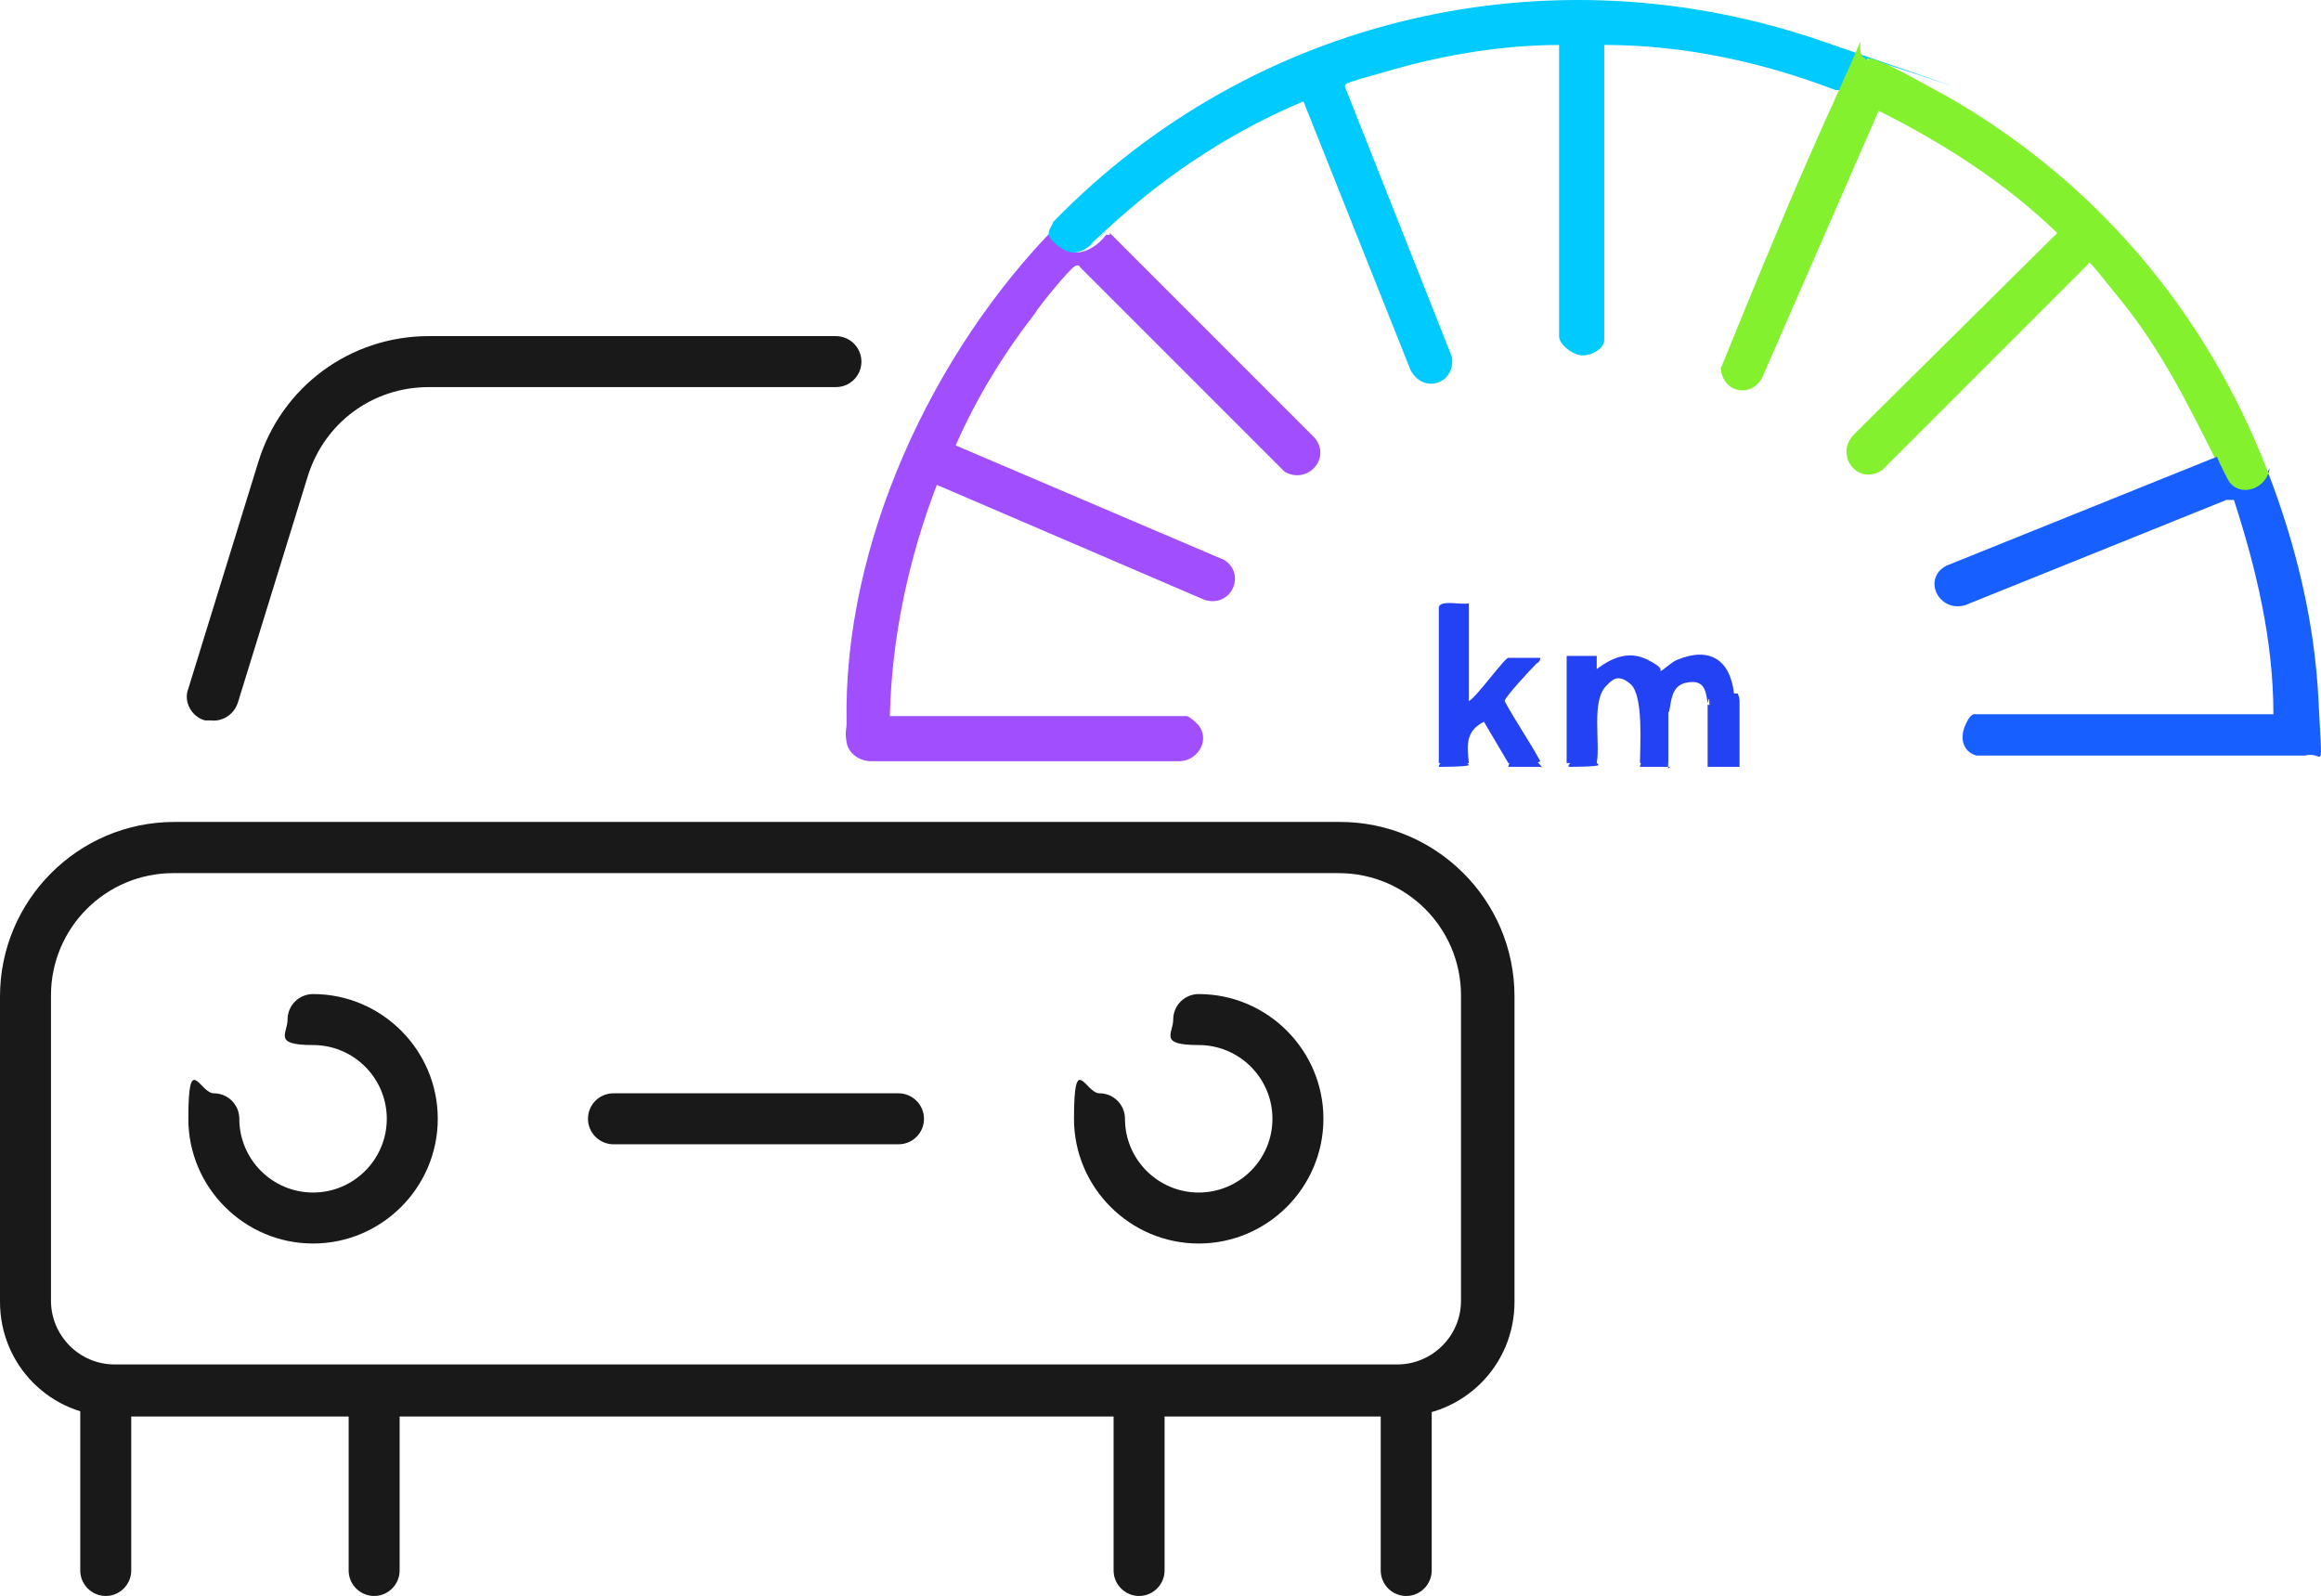 <svg xmlns="http://www.w3.org/2000/svg" id="Layer_2" data-name="Layer 2" viewBox="0 0 1101.73 757.54"><defs><style> .cls-1 { fill: #a04efe; } .cls-2 { fill: #e7d4fe; } .cls-3 { fill: #00cafe; } .cls-4 { fill: #175ffe; } .cls-5 { fill: #83f12e; } .cls-6 { fill: #191919; } .cls-7 { fill: #2342f4; } </style></defs><g id="Layer_2-2" data-name="Layer 2"><g><g id="Layer_21" data-name="Layer 21"><g id="_&#xEB;&#xCE;&#xD3;&#xC8;_1" data-name=" &#xEB;&#xCE;&#xD3;&#xC8; 1"><g><path class="cls-6" d="M663.3,672.34H54.4c-30.2,0-54.4-24.2-54.4-54.4v-145c0-45.3,36.8-82.8,82.8-82.8h553.3c45.3,0,82.8,36.8,82.8,82.8v145c0,30.2-24.2,54.4-54.4,54.4h-1.2ZM82.2,414.44c-32,0-58,26-58,58v145c0,16.3,13.3,30.2,30.2,30.2h608.9c16.3,0,30.2-13.3,30.2-30.2v-145c0-32-26-58-58-58H82.2Z"></path><path class="cls-6" d="M100.9,341.94h-3.6c-6.6-1.8-10.3-9.1-7.9-15.1l33.2-107.5c10.9-35.6,43.5-59.8,80.9-59.8h193.3c6.6,0,12.1,5.4,12.1,12.1s-5.4,12.1-12.1,12.1h-193.3c-26.6,0-49.5,16.9-57.4,42.3l-33.2,107.5c-1.8,5.4-6.6,8.5-11.5,8.5h-.6l.1-.1Z"></path><path class="cls-6" d="M426.5,543.14h-135.3c-6.6,0-12.1-5.4-12.1-12.1s5.4-12.1,12.1-12.1h135.3c6.6,0,12.1,5.4,12.1,12.1s-5.4,12.1-12.1,12.1Z"></path><path class="cls-6" d="M569,590.24c-32.6,0-59.2-26.6-59.2-59.2s5.4-12.1,12.1-12.1,12.1,5.4,12.1,12.1c0,19.3,15.7,35,35,35s35-15.7,35-35-15.7-35-35-35-12.1-5.4-12.1-12.1,5.4-12.1,12.1-12.1c32.6,0,59.2,26.6,59.2,59.2s-26.6,59.2-59.2,59.2Z"></path><path class="cls-6" d="M148.6,590.24c-32.6,0-59.2-26.6-59.2-59.2s5.4-12.1,12.1-12.1,12.1,5.4,12.1,12.1c0,19.3,15.7,35,35,35s35-15.7,35-35-15.7-35-35-35-12.1-5.4-12.1-12.1,5.4-12.1,12.1-12.1c32.6,0,59.2,26.6,59.2,59.2s-26.6,59.2-59.2,59.2Z"></path><path class="cls-6" d="M667.5,757.54c-6.6,0-12.1-5.4-12.1-12.1v-85.2c0-6.6,5.4-12.1,12.1-12.1s12.1,5.4,12.1,12.1v85.2c0,6.6-5.4,12.1-12.1,12.1Z"></path><path class="cls-6" d="M540.7,757.54c-6.6,0-12.1-5.4-12.1-12.1v-85.2c0-6.6,5.4-12.1,12.1-12.1s12.1,5.4,12.1,12.1v85.2c0,6.6-5.4,12.1-12.1,12.1Z"></path><path class="cls-6" d="M177.6,757.54c-6.6,0-12.1-5.4-12.1-12.1v-85.2c0-6.6,5.4-12.1,12.1-12.1s12.1,5.4,12.1,12.1v85.2c0,6.6-5.4,12.1-12.1,12.1Z"></path><path class="cls-6" d="M50.2,757.54c-6.6,0-12.1-5.4-12.1-12.1v-85.2c0-6.6,5.4-12.1,12.1-12.1s12.1,5.4,12.1,12.1v85.2c0,6.6-5.4,12.1-12.1,12.1Z"></path></g></g></g><g><path class="cls-7" d="M825.74,363.99h-15.17v-29.45c2.68,0,4.46,2.68,3.57,8.92v16.95c0,.89,8.03.89,8.92,0v-29.45l1.78-1.78s.89,1.78.89,3.57v31.23Z"></path><path class="cls-7" d="M792.72,363.99h-14.28c0-.89.89-2.68.89-2.68h9.82v-22.31c0-1.78,0-2.68,2.68-1.78v27.66l.89-.89Z"></path><path class="cls-7" d="M732.04,363.99h-16.06c0-.89.89-2.68.89-2.68h12.49l1.78,1.78s.89.89.89,1.78v-.89Z"></path><path class="cls-7" d="M697.24,363.1h0c0,.89-14.28.89-14.28.89h0c0-4.46,12.49-4.46,14.28-.89Z"></path><path class="cls-7" d="M758.81,363.1h0c0,.89-14.28.89-14.28.89h0c0-4.46,12.49-4.46,14.28-.89Z"></path><path class="cls-2" d="M402.78,351.5h-.89v-8.92h.89c2.68,0,2.68,8.03,0,8.92Z"></path><path class="cls-1" d="M526.81,110.58l97.26,97.26c8.03,9.82-3.57,22.31-14.28,16.06l-97.26-97.26c0-.89-1.78-.89-2.68,0-2.68,1.78-16.06,17.85-18.74,22.31-15.17,19.63-27.66,40.15-37.48,62.46l127.6,54.43c10.71,7.14,2.68,23.2-9.82,18.74l-126.71-54.43c-13.38,34.8-21.42,72.28-22.31,109.75h140.98c.89,0,5.35,3.57,6.25,5.35,4.46,7.14-1.78,16.06-9.82,16.06h-146.34c-5.35,0-10.71-3.57-11.6-8.92s0-6.25,0-8.92c-1.78-85.66,41.05-176.68,99.94-236.46l1.78,1.78c-.89,16.06,14.28,12.49,21.42,2.68h1.78v-.89Z"></path><path class="cls-3" d="M886.41,27.59v1.78c-7.14.89-10.71,5.35-12.49,13.38h-2.68c-34.8-13.38-72.28-21.42-109.75-21.42v140.09c0,4.46-7.14,8.03-11.6,7.14s-9.82-5.35-9.82-8.92V21.35c-25.88,0-53.54,4.46-78.52,11.6s-22.31,6.25-23.2,8.03l50.86,128.49c1.78,12.49-13.38,17.85-19.63,6.25l-50.86-127.6c-32.12,13.38-62.46,33.02-88.34,56.22-25.88,23.2-3.57,4.46-5.35,5.35-6.25,5.35-12.49,14.28-21.42,8.03-8.92-6.25-5.35-8.03-3.57-12.49C594.63,7.96,735.61-25.05,865,19.56c129.38,44.62,13.38,4.46,19.63,8.03h1.78Z"></path><path class="cls-5" d="M886.41,27.59c6.25,0,28.55,13.38,35.69,16.95,71.38,40.15,124.92,102.62,154.37,179.35,2.68,11.6-13.38,16.06-20.52,7.14-7.14-8.92-6.25-11.6-4.46-13.38-13.38-26.77-25.88-51.75-44.62-74.95-18.74-23.2-14.28-17.85-16.06-16.95l-97.26,97.26c-11.6,8.03-23.2-7.14-13.38-16.95l96.37-95.48c-24.98-24.09-54.43-42.83-84.77-58l-55.32,126.71c-5.35,9.82-18.74,7.14-19.63-4.46,17.85-43.72,35.69-87.45,55.32-130.28,19.63-42.83,4.46-16.95,15.17-16.06l-.89-.89Z"></path><path class="cls-4" d="M1076.47,223.9c13.38,34.8,22.31,71.38,24.09,108.86s2.68,23.2-6.25,25.88h-156.15c-6.25-1.78-8.03-8.03-5.35-14.28,2.68-6.25,4.46-5.35,5.35-5.35h140.98c0-34.8-8.03-68.71-18.74-101.72h-3.57l-124.03,49.97c-12.49,3.57-20.52-12.49-8.92-18.74l128.49-51.75c.89,2.68,5.35,11.6,6.25,12.49,6.25,7.14,17.85,1.78,18.74-7.14l-.89,1.78Z"></path><path class="cls-7" d="M824.84,329.19v33.91h-13.38v-26.77c0-8.92-.89-1.78-.89-2.68-.89-6.25-1.78-10.71-8.92-9.82s-8.03,6.25-8.92,11.6c-.89,5.35-.89.89-.89,2.68v24.09h-13.38c0-8.03,1.78-32.12-4.46-37.48-6.25-5.35-8.92-1.78-11.6.89-7.14,7.14-2.68,26.77-4.46,36.58h-14.28v-50.86h14.28v6.25c7.14-5.35,15.17-8.92,24.09-4.46s5.35,5.35,6.25,5.35,5.35-4.46,8.03-5.35c15.17-6.25,24.98,0,26.77,16.06h1.78Z"></path><path class="cls-7" d="M682.97,363.1v-74.95c.89-3.57,10.71-.89,14.28-1.78v46.4c3.57-1.78,16.95-20.52,18.74-20.52h15.17q0,1.78-1.78,2.68c-2.68,2.68-15.17,16.06-15.17,17.85,5.35,9.82,11.6,18.74,16.95,28.55-4.46,2.68-9.82,0-15.17.89l-11.6-19.63c-8.92,4.46-8.03,11.6-7.14,19.63h-14.28v.89Z"></path></g></g></g></svg>